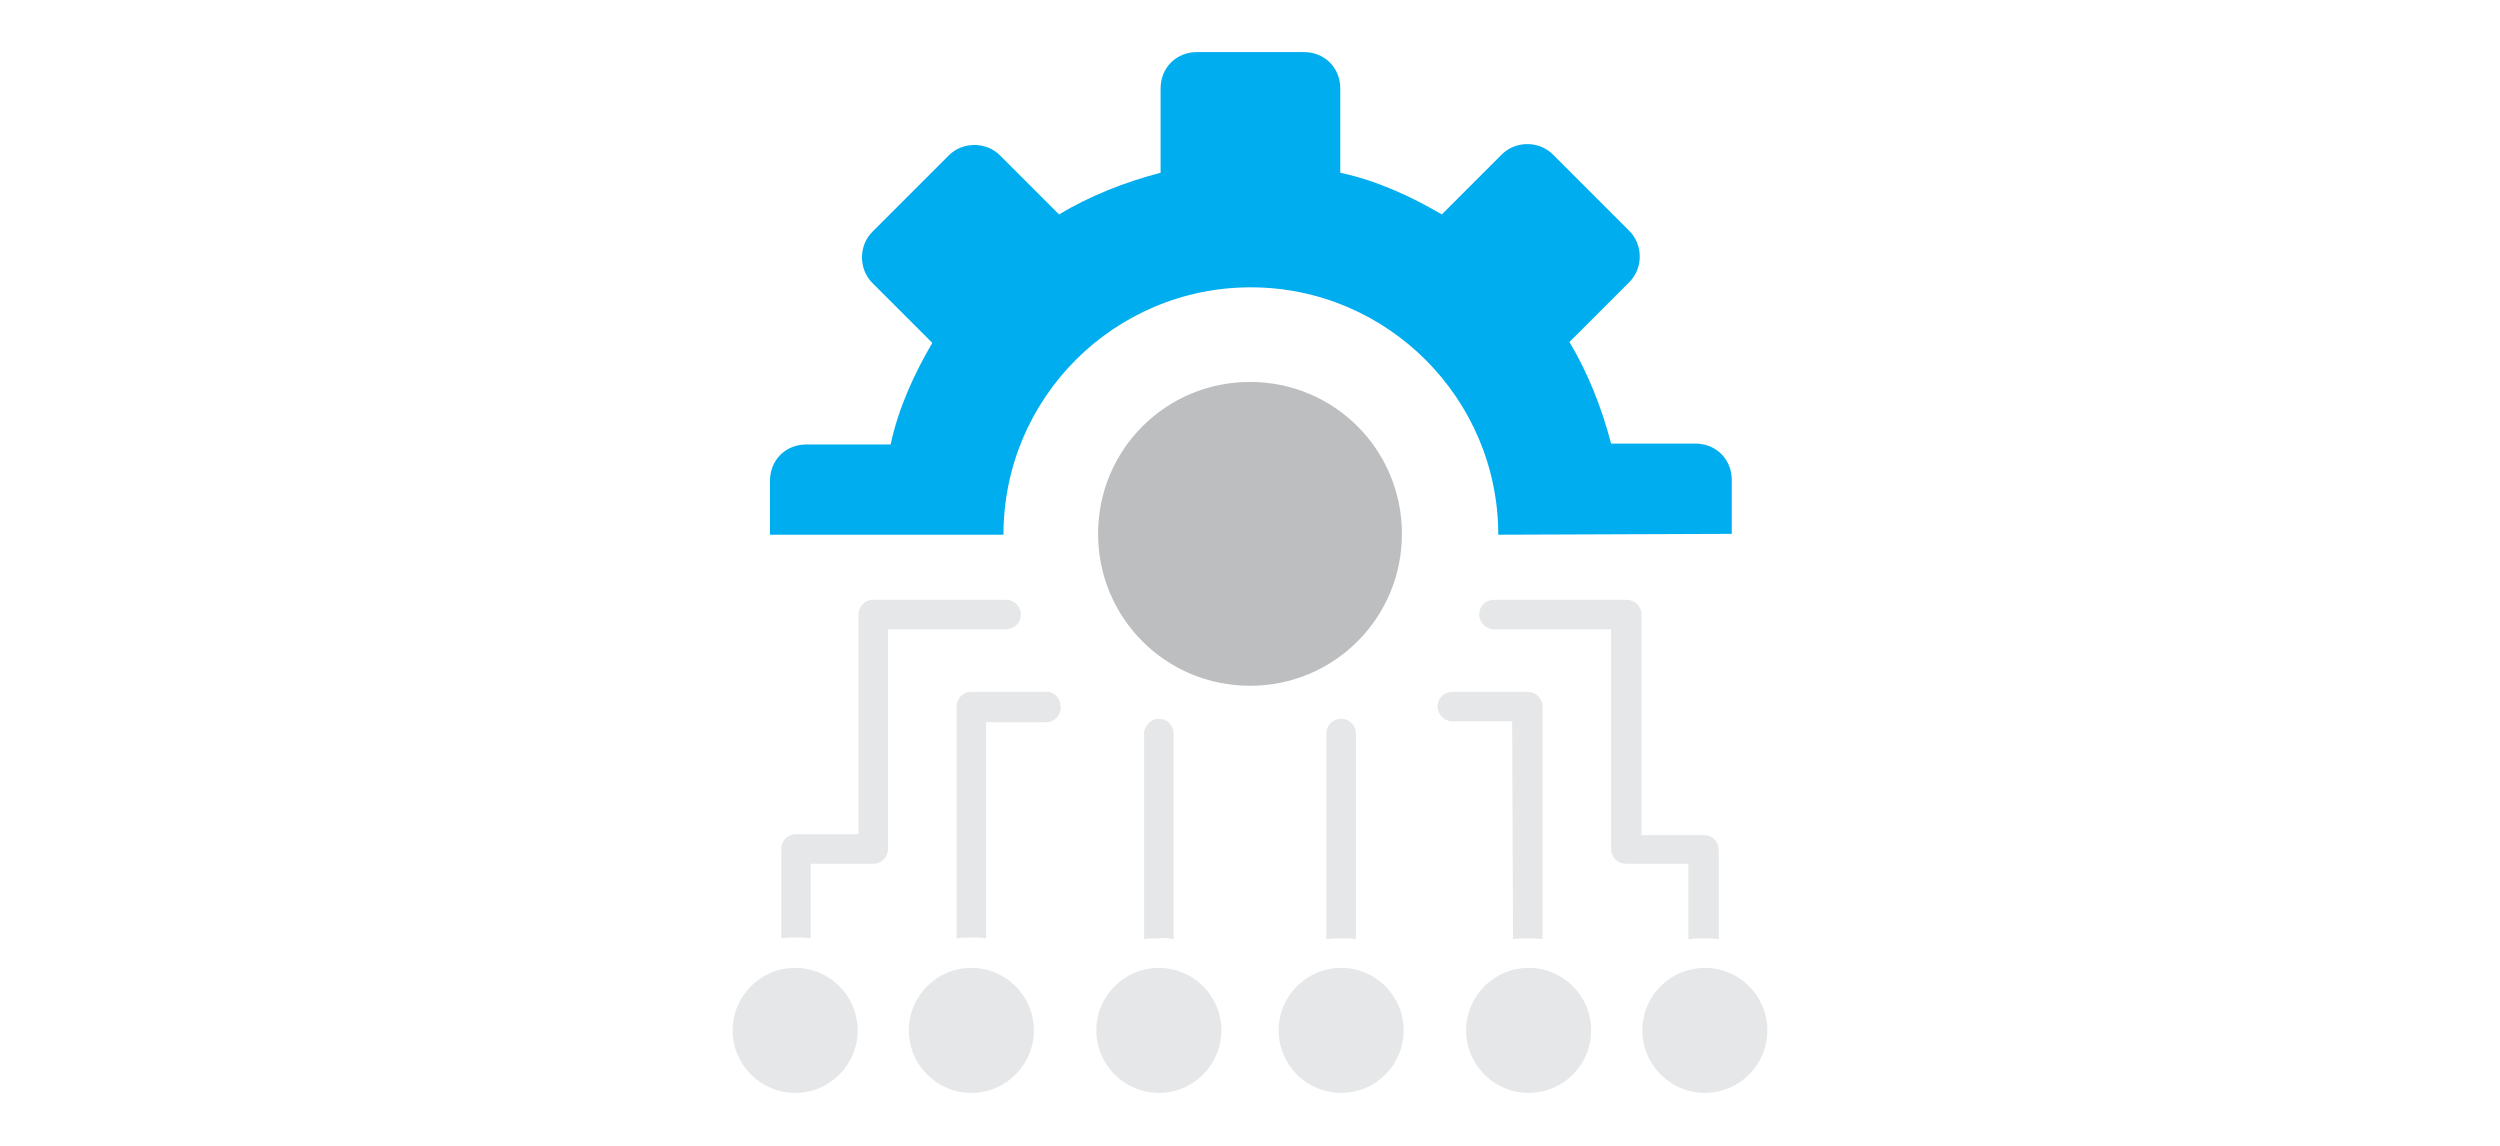 <?xml version="1.0" encoding="utf-8"?>
<!-- Generator: Adobe Illustrator 25.0.0, SVG Export Plug-In . SVG Version: 6.00 Build 0)  -->
<svg version="1.1" id="Layer_1" xmlns="http://www.w3.org/2000/svg" xmlns:xlink="http://www.w3.org/1999/xlink" x="0px" y="0px"
	 width="288px" height="132px" viewBox="0 0 288 132" style="enable-background:new 0 0 288 132;" xml:space="preserve">
<style type="text/css">
	.st0{fill:#00AEEF;}
	.st1{fill:#BCBEC0;}
	.st2{fill:#E6E7E8;}
</style>
<rect x="108.9" y="-33.5" class="st0" width="17.9" height="17.9"/>
<rect x="135.1" y="-33.5" class="st1" width="17.9" height="17.9"/>
<rect x="161.2" y="-33.5" class="st2" width="17.9" height="17.9"/>
<g>
	<path class="st0" d="M199.5,61.5v-6.2c0-2.4-1.8-4.2-4.2-4.2h-9.7c-1.1-4.2-2.7-8.2-4.8-11.7l6.9-6.9c1.6-1.6,1.6-4.3,0-5.9
		l-8.8-8.8c-1.6-1.6-4.3-1.6-5.9,0l-6.9,6.9c-3.6-2.1-7.5-3.9-11.7-4.8v-9.7c0-2.4-1.8-4.2-4.2-4.2h-12.3c-2.4,0-4.2,1.8-4.2,4.2
		v9.7c-4.2,1.1-8.2,2.7-11.7,4.8l-6.8-6.8c-1.6-1.6-4.3-1.6-5.9,0l-8.8,8.8c-1.6,1.6-1.6,4.3,0,5.9l6.9,6.9
		c-2.1,3.6-3.9,7.5-4.8,11.7h-9.7c-2.4,0-4.2,1.8-4.2,4.2v6.2h26.9c0-15.8,12.8-28.5,28.5-28.5s28.5,12.8,28.5,28.5L199.5,61.5z"/>
	<path class="st1" d="M161.5,61.5c0-9.7-7.8-17.5-17.5-17.5s-17.5,7.8-17.5,17.5S134.3,79,144,79S161.5,71.2,161.5,61.5L161.5,61.5z
		"/>
	<path class="st2" d="M117.6,70.8c0-1-0.8-1.7-1.7-1.7h-15.3c-1,0-1.7,0.8-1.7,1.7v25.3h-7.2c-1,0-1.7,0.8-1.7,1.7v10.3
		c0.5-0.1,1.2-0.1,1.7-0.1s1.2,0,1.7,0.1v-8.6h7.2c1,0,1.7-0.8,1.7-1.7V72.5h13.5C116.9,72.5,117.6,71.7,117.6,70.8z"/>
	<circle class="st2" cx="91.6" cy="118.7" r="7.2"/>
	<circle class="st2" cx="111.9" cy="118.7" r="7.2"/>
	<path class="st2" d="M120.6,79.7h-8.7c-1,0-1.7,0.8-1.7,1.7v26.7c0.5-0.1,1.2-0.1,1.7-0.1s1.2,0,1.7,0.1V83.2h6.9
		c1,0,1.7-0.8,1.7-1.7S121.6,79.7,120.6,79.7z"/>
	<circle class="st2" cx="133.5" cy="118.7" r="7.2"/>
	<path class="st2" d="M135.2,108.2V84.5c0-1-0.8-1.7-1.7-1.7s-1.7,0.8-1.7,1.7v23.7c0.5-0.1,1.2-0.1,1.7-0.1
		C134,108,134.7,108.1,135.2,108.2L135.2,108.2z"/>
	<path class="st2" d="M194.6,108.2c0.5-0.1,1.2-0.1,1.7-0.1c0.6,0,1.2,0,1.7,0.1V97.9c0-1-0.8-1.7-1.7-1.7h-7.2V70.8
		c0-1-0.8-1.7-1.7-1.7h-15.3c-1,0-1.7,0.8-1.7,1.7s0.8,1.7,1.7,1.7h13.5v25.3c0,1,0.8,1.7,1.7,1.7h7.2v8.7H194.6z"/>
	<circle class="st2" cx="196.4" cy="118.7" r="7.2"/>
	<circle class="st2" cx="176.1" cy="118.7" r="7.2"/>
	<path class="st2" d="M174.3,108.2c0.5-0.1,1.2-0.1,1.7-0.1c0.6,0,1.2,0,1.7,0.1V81.4c0-1-0.8-1.7-1.7-1.7h-8.7
		c-1,0-1.7,0.8-1.7,1.7s0.8,1.7,1.7,1.7h6.9L174.3,108.2L174.3,108.2z"/>
	<circle class="st2" cx="154.5" cy="118.7" r="7.2"/>
	<path class="st2" d="M152.8,84.5v23.7c0.5-0.1,1.2-0.1,1.7-0.1c0.6,0,1.2,0,1.7,0.1V84.5c0-1-0.8-1.7-1.7-1.7
		S152.8,83.5,152.8,84.5L152.8,84.5z"/>
</g>
</svg>
